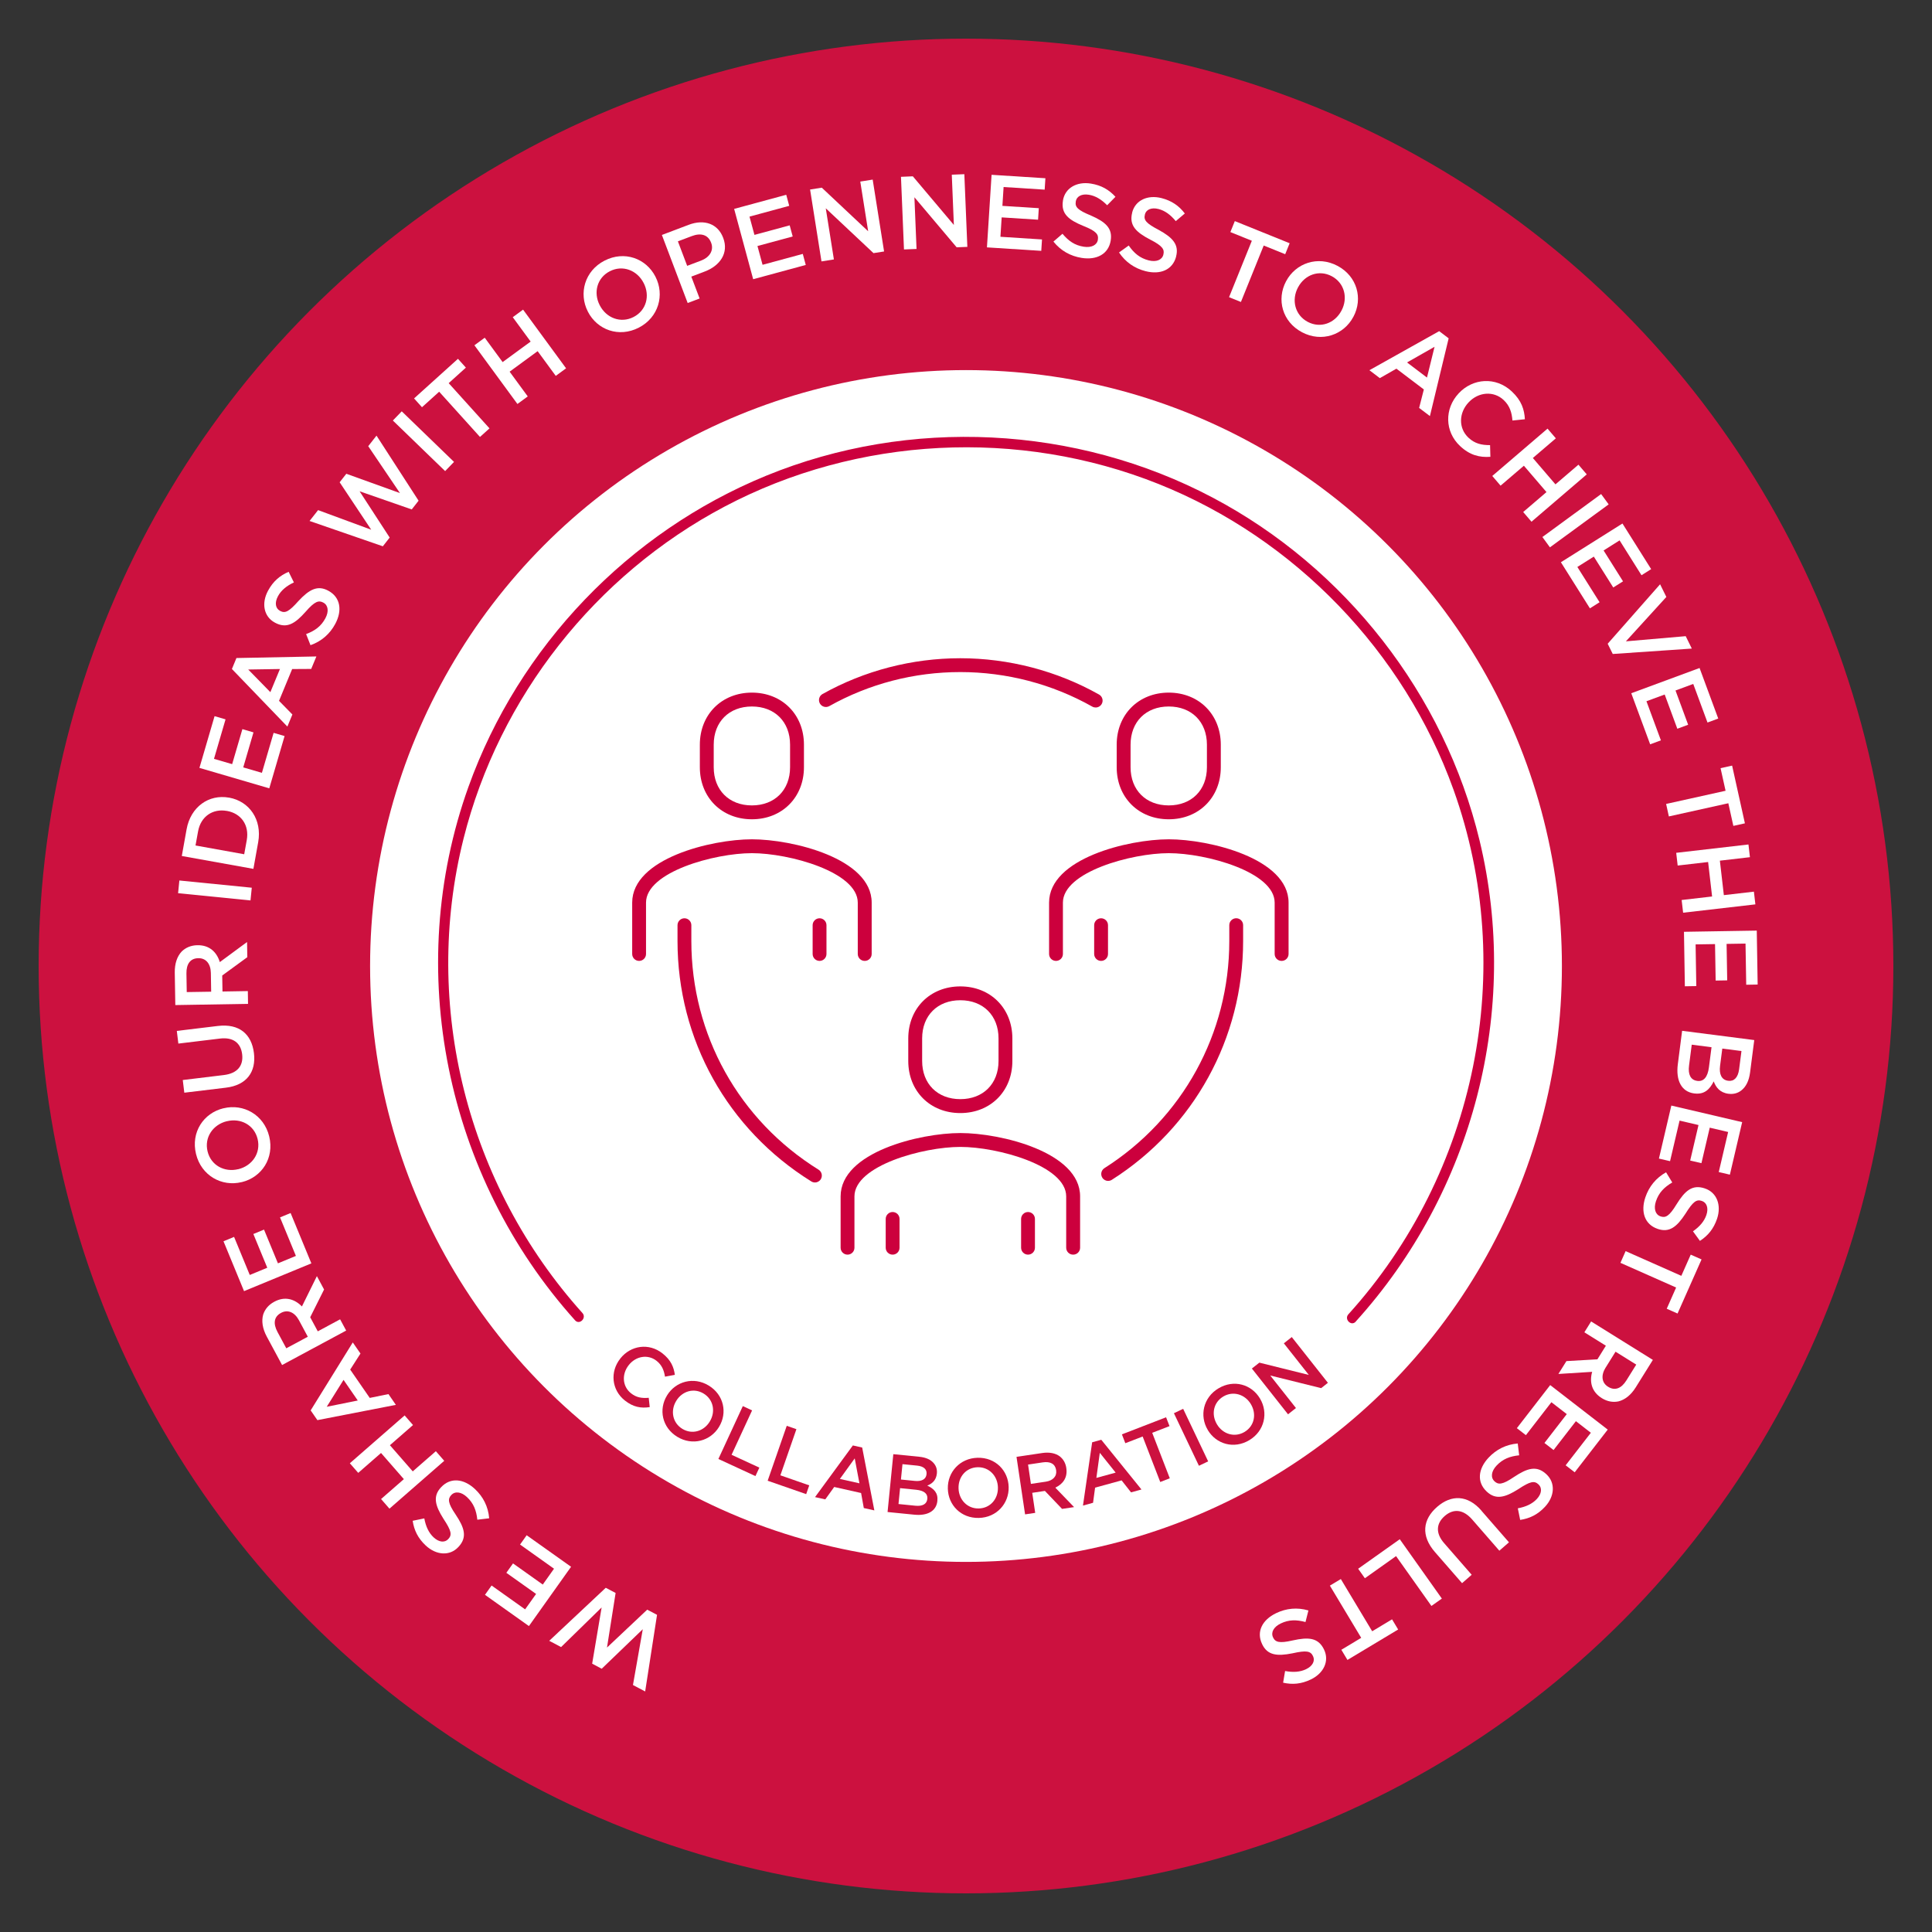 <?xml version="1.0" encoding="UTF-8"?> <svg xmlns="http://www.w3.org/2000/svg" id="Layer_1" viewBox="0 0 500 500"><rect x="0" y="0" width="500" height="500" fill="#333333" stroke="none"/><defs><style>.cls-1{fill:#cc113f;}.cls-1,.cls-2,.cls-3{stroke-width:0px;}.cls-2{fill:#cc003d;}.cls-3{fill:#fff;}</style></defs><circle class="cls-1" cx="250" cy="250" r="240"></circle><circle class="cls-3" cx="250" cy="250" r="154.22"></circle><path class="cls-3" d="M166.97,437.75l-3.16-1.67,2.54-14.44-10.63,10.23-2.47-1.31,2.45-14.55-10.49,10.25-3.07-1.62,14.63-13.72,2.55,1.34-2.23,14.13,10.41-9.81,2.54,1.34-3.07,19.82Z"></path><path class="cls-3" d="M136.89,420.83l-11.38-8.09,1.71-2.41,8.68,6.17,2.84-3.99-7.7-5.47,1.73-2.43,7.7,5.47,2.91-4.1-8.79-6.25,1.71-2.41,11.49,8.16-10.91,15.35Z"></path><path class="cls-3" d="M126.6,392.93l-3.07.37c-.25-2.41-.96-4.25-2.67-5.85-1.49-1.4-3.1-1.57-4.05-.55l-.04.04c-.9.96-.88,2.05,1.14,5.01,2.29,3.43,3.09,5.87.74,8.39l-.04.04c-2.2,2.36-5.69,2.15-8.43-.4-2.02-1.89-3.01-3.95-3.38-6.4l3.01-.62c.39,2.1,1.15,3.73,2.41,4.91,1.42,1.32,2.9,1.39,3.77.46l.04-.04c.99-1.06.8-2.12-1.26-5.23-2.19-3.45-2.79-5.84-.64-8.14l.04-.04c2.42-2.59,5.86-2.22,8.75.49,2.12,1.98,3.43,4.53,3.68,7.57Z"></path><path class="cls-3" d="M100.79,390.44l-2.17-2.49,5.9-5.15-5.91-6.77-5.9,5.15-2.17-2.49,14.18-12.38,2.17,2.49-5.98,5.22,5.91,6.77,5.98-5.22,2.17,2.49-14.18,12.38Z"></path><path class="cls-3" d="M82.14,367.53l-1.74-2.52,10.9-17.59,1.99,2.88-2.66,4.15,5.06,7.33,4.84-.99,1.92,2.79-20.31,3.95ZM88.91,357.11l-4.35,6.96,8.03-1.62-3.68-5.34Z"></path><path class="cls-3" d="M73.01,353.28l-3.98-7.39c-1.12-2.09-1.38-4.05-.92-5.68.45-1.37,1.39-2.52,2.84-3.3l.05-.03c2.73-1.47,5.24-.71,7.14,1.23l3.87-7.85,1.86,3.46-3.59,7.18,1.96,3.65,5.78-3.11,1.57,2.91-16.59,8.92ZM77.37,341.68c-1.12-2.08-2.9-2.84-4.61-1.92l-.05.03c-1.8.97-2.07,2.73-.9,4.91l2.28,4.24,5.57-2.99-2.29-4.27Z"></path><path class="cls-3" d="M63.16,334.15l-5.32-12.91,2.74-1.13,4.06,9.85,4.53-1.87-3.6-8.73,2.76-1.14,3.6,8.73,4.65-1.92-4.11-9.97,2.74-1.13,5.37,13.03-17.41,7.18Z"></path><path class="cls-3" d="M62.58,305.93h-.05c-5.12,1.26-10.43-1.66-11.8-7.28s1.94-10.58,7.09-11.83h.05c5.12-1.26,10.43,1.66,11.8,7.28,1.37,5.62-1.94,10.58-7.09,11.83ZM58.74,290.17h-.05c-3.55.88-5.86,4.15-4.97,7.81.88,3.63,4.38,5.47,7.93,4.6h.05c3.55-.88,5.86-4.15,4.97-7.81-.88-3.63-4.38-5.47-7.93-4.6Z"></path><path class="cls-3" d="M58.46,281.49l-10.76,1.3-.4-3.28,10.63-1.29c3.5-.42,5.1-2.41,4.74-5.37-.35-2.91-2.3-4.49-5.75-4.07l-10.76,1.3-.4-3.28,10.6-1.28c5.58-.68,8.77,2.14,9.36,7.02.59,4.83-1.84,8.3-7.26,8.95Z"></path><path class="cls-3" d="M45.37,260.11l-.14-8.39c-.04-2.37.63-4.24,1.79-5.47,1.03-1.01,2.4-1.6,4.04-1.63h.05c3.09-.05,4.98,1.77,5.78,4.37l7.05-5.2.06,3.93-6.49,4.74.07,4.14,6.56-.11.05,3.31-18.83.31ZM54.57,251.8c-.04-2.37-1.27-3.85-3.21-3.82h-.05c-2.04.03-3.1,1.48-3.06,3.95l.08,4.82,6.32-.1-.08-4.84Z"></path><path class="cls-3" d="M46.09,231.16l.33-3.29,18.74,1.87-.33,3.29-18.73-1.87Z"></path><path class="cls-3" d="M47.05,221.53l1.24-6.91c1.05-5.82,5.77-9.13,10.98-8.19h.05c5.22.95,8.54,5.7,7.5,11.52l-1.24,6.91-18.53-3.33ZM50.6,218.81l12.6,2.27.66-3.65c.7-3.89-1.46-6.9-5.09-7.56h-.05c-3.63-.66-6.76,1.4-7.46,5.29l-.66,3.65Z"></path><path class="cls-3" d="M51.61,198.74l3.92-13.4,2.84.83-2.99,10.22,4.7,1.37,2.65-9.06,2.87.84-2.65,9.06,4.83,1.41,3.03-10.35,2.84.83-3.96,13.53-18.07-5.29Z"></path><path class="cls-3" d="M60.02,173.13l1.17-2.83,20.69-.41-1.34,3.23-4.93.03-3.4,8.23,3.46,3.53-1.3,3.13-14.36-14.91ZM72.44,173.14l-8.2.13,5.73,5.86,2.48-5.99Z"></path><path class="cls-3" d="M80.36,166.98l-1.14-2.88c2.27-.85,3.87-2.01,4.98-4.07.97-1.8.73-3.4-.5-4.06l-.05-.03c-1.16-.63-2.2-.33-4.55,2.37-2.73,3.08-4.9,4.48-7.93,2.84l-.05-.03c-2.84-1.53-3.53-4.96-1.75-8.25,1.32-2.44,3.06-3.91,5.33-4.89l1.36,2.75c-1.93.91-3.32,2.06-4.13,3.58-.92,1.7-.61,3.16.51,3.76l.05.03c1.28.69,2.26.24,4.74-2.55,2.78-2.99,4.95-4.18,7.72-2.68l.05.03c3.12,1.69,3.63,5.11,1.75,8.59-1.38,2.56-3.51,4.46-6.38,5.48Z"></path><path class="cls-3" d="M80.11,134.83l2.21-2.81,13.75,5.07-8.17-12.28,1.73-2.2,13.88,5-8.21-12.14,2.14-2.73,10.89,16.84-1.77,2.26-13.5-4.7,7.79,11.98-1.77,2.26-18.95-6.55Z"></path><path class="cls-3" d="M101.67,108.83l2.3-2.38,13.53,13.09-2.3,2.38-13.53-13.09Z"></path><path class="cls-3" d="M113.66,101.37l-4.45,4.02-2.05-2.28,11.36-10.25,2.05,2.28-4.45,4.02,10.56,11.7-2.46,2.22-10.56-11.7Z"></path><path class="cls-3" d="M122.78,89.36l2.67-1.96,4.63,6.31,7.25-5.31-4.63-6.31,2.67-1.96,11.13,15.19-2.67,1.96-4.69-6.4-7.25,5.31,4.69,6.4-2.67,1.96-11.13-15.19Z"></path><path class="cls-3" d="M152.15,80.67l-.02-.05c-2.41-4.69-.81-10.53,4.33-13.17,5.14-2.64,10.74-.58,13.16,4.13l.02.05c2.41,4.69.81,10.53-4.33,13.17-5.14,2.64-10.74.58-13.16-4.13ZM166.58,73.26l-.02-.05c-1.67-3.25-5.39-4.73-8.74-3.01-3.33,1.71-4.29,5.53-2.62,8.78l.03.05c1.67,3.25,5.39,4.73,8.74,3.01,3.33-1.71,4.29-5.53,2.62-8.78Z"></path><path class="cls-3" d="M171.29,60.81l6.94-2.63c4.12-1.56,7.58-.2,8.92,3.35l.02.05c1.49,3.92-.86,7.2-4.76,8.68l-3.5,1.33,2.15,5.66-3.09,1.17-6.67-17.6ZM181.45,67.43c2.34-.89,3.3-2.75,2.6-4.58l-.02-.05c-.79-2.09-2.68-2.58-4.99-1.7l-3.6,1.36,2.4,6.34,3.6-1.36Z"></path><path class="cls-3" d="M190,54.06l13.48-3.65.77,2.86-10.28,2.79,1.28,4.73,9.12-2.47.78,2.88-9.12,2.47,1.32,4.86,10.41-2.82.77,2.86-13.61,3.69-4.92-18.18Z"></path><path class="cls-3" d="M209.65,49.05l3.03-.48,12,11.28-2.04-12.86,3.21-.51,2.95,18.6-2.74.43-12.35-11.6,2.1,13.23-3.21.51-2.95-18.6Z"></path><path class="cls-3" d="M233.18,45.76l3.06-.13,10.62,12.59-.54-13.01,3.25-.13.78,18.81-2.77.11-10.93-12.95.55,13.38-3.25.13-.78-18.81Z"></path><path class="cls-3" d="M256.62,45.24l13.93.89-.19,2.95-10.63-.68-.31,4.88,9.42.6-.19,2.98-9.42-.6-.32,5.02,10.76.69-.19,2.95-14.06-.9,1.2-18.79Z"></path><path class="cls-3" d="M272.63,62.52l2.34-2.02c1.56,1.86,3.17,2.99,5.49,3.35,2.02.32,3.45-.43,3.67-1.81v-.05c.22-1.3-.4-2.19-3.74-3.51-3.81-1.56-5.85-3.14-5.3-6.54v-.05c.52-3.19,3.53-4.97,7.22-4.38,2.74.44,4.7,1.6,6.37,3.42l-2.15,2.19c-1.5-1.52-3.04-2.45-4.74-2.72-1.91-.31-3.18.47-3.38,1.72v.05c-.24,1.43.51,2.21,3.96,3.63,3.74,1.63,5.58,3.29,5.08,6.4v.05c-.57,3.51-3.63,5.12-7.54,4.49-2.87-.46-5.37-1.84-7.28-4.21Z"></path><path class="cls-3" d="M289.6,65.34l2.51-1.8c1.38,1.99,2.89,3.26,5.15,3.84,1.98.51,3.47-.11,3.82-1.47v-.05c.34-1.28-.2-2.22-3.39-3.84-3.65-1.9-5.53-3.66-4.68-7v-.05c.81-3.13,3.97-4.62,7.59-3.7,2.68.69,4.54,2.02,6.03,3.98l-2.34,1.98c-1.36-1.65-2.8-2.71-4.47-3.14-1.88-.48-3.21.18-3.52,1.4v.05c-.37,1.41.3,2.25,3.61,3.98,3.58,1.97,5.25,3.78,4.47,6.83v.05c-.89,3.44-4.09,4.76-7.92,3.78-2.81-.72-5.18-2.32-6.87-4.86Z"></path><path class="cls-3" d="M323.98,62.31l-5.56-2.25,1.15-2.84,14.19,5.73-1.15,2.84-5.56-2.25-5.9,14.61-3.07-1.24,5.9-14.61Z"></path><path class="cls-3" d="M332.82,72.82l.03-.05c2.47-4.66,8.18-6.68,13.29-3.97,5.11,2.71,6.62,8.48,4.13,13.16l-.03.05c-2.47,4.66-8.18,6.68-13.29,3.97-5.11-2.71-6.61-8.48-4.13-13.16ZM347.15,80.43l.03-.05c1.72-3.23.8-7.13-2.53-8.9-3.3-1.75-6.99-.36-8.71,2.87l-.03.05c-1.72,3.23-.8,7.13,2.53,8.9,3.3,1.75,7,.36,8.71-2.87Z"></path><path class="cls-3" d="M372.47,85.71l2.44,1.85-4.85,20.12-2.79-2.11,1.22-4.78-7.1-5.38-4.29,2.45-2.7-2.05,18.06-10.11ZM369.3,97.72l1.96-7.97-7.12,4.05,5.17,3.92Z"></path><path class="cls-3" d="M377.48,101.82l.04-.04c3.66-3.9,9.58-4.36,13.73-.48,2.55,2.39,3.25,4.71,3.39,7.2l-3.22.33c-.16-2.07-.69-3.82-2.28-5.31-2.59-2.43-6.52-2.09-9.04.59l-.04.04c-2.52,2.69-2.66,6.65-.03,9.12,1.67,1.56,3.39,1.93,5.6,1.93l.08,3.02c-2.81.2-5.3-.4-7.85-2.79-4-3.75-4.06-9.67-.36-13.62Z"></path><path class="cls-3" d="M400.5,110.93l2.15,2.51-5.95,5.09,5.85,6.82,5.95-5.09,2.15,2.51-14.3,12.25-2.15-2.51,6.03-5.16-5.85-6.82-6.03,5.16-2.15-2.51,14.3-12.25Z"></path><path class="cls-3" d="M414.37,127.86l1.95,2.67-15.2,11.12-1.95-2.67,15.2-11.12Z"></path><path class="cls-3" d="M419.88,135.47l7.44,11.82-2.5,1.58-5.67-9.02-4.14,2.61,5.03,7.99-2.53,1.59-5.03-7.99-4.26,2.68,5.75,9.13-2.5,1.58-7.51-11.93,15.94-10.03Z"></path><path class="cls-3" d="M429.63,151.21l1.62,3.28-10.47,11.49,15.48-1.34,1.58,3.21-20.46,1.4-1.31-2.65,13.56-15.39Z"></path><path class="cls-3" d="M439.84,172.86l4.84,13.1-2.78,1.03-3.69-9.99-4.59,1.7,3.27,8.86-2.8,1.04-3.27-8.86-4.72,1.74,3.74,10.12-2.78,1.03-4.89-13.22,17.67-6.53Z"></path><path class="cls-3" d="M446.58,204.66l-1.3-5.86,2.99-.66,3.31,14.94-2.99.66-1.3-5.86-15.39,3.41-.71-3.23,15.39-3.41Z"></path><path class="cls-3" d="M452.5,218.55l.38,3.29-7.78.9,1.03,8.92,7.78-.9.38,3.29-18.7,2.16-.38-3.29,7.88-.91-1.03-8.92-7.88.91-.38-3.29,18.7-2.16Z"></path><path class="cls-3" d="M454.65,240.84l.23,13.96-2.96.05-.18-10.65-4.9.08.16,9.44-2.99.05-.16-9.44-5.03.08.18,10.79-2.96.05-.23-14.1,18.83-.31Z"></path><path class="cls-3" d="M454,269.16l-1.08,8.38c-.28,2.16-1.05,3.72-2.28,4.67-.93.72-2.03,1.01-3.26.86h-.05c-2.27-.3-3.28-1.73-3.82-3.21-1.06,2.11-2.45,3.45-5.01,3.12h-.05c-3.33-.44-4.77-3.41-4.23-7.57l1.11-8.64,18.67,2.4ZM439.27,279.74c1.6.21,2.67-.93,3-3.52l.67-5.2-5.12-.66-.7,5.44c-.29,2.24.39,3.71,2.1,3.93h.05ZM447.28,279.71c1.49.19,2.52-.84,2.8-2.98l.61-4.72-4.96-.64-.58,4.48c-.27,2.13.37,3.63,2.08,3.85h.05Z"></path><path class="cls-3" d="M450.87,290.41l-3.18,13.59-2.88-.67,2.43-10.37-4.76-1.12-2.15,9.19-2.91-.68,2.15-9.19-4.9-1.15-2.46,10.5-2.88-.67,3.21-13.72,18.33,4.29Z"></path><path class="cls-3" d="M431.17,303.38l1.61,2.64c-2.09,1.23-3.47,2.63-4.22,4.85-.65,1.94-.15,3.47,1.17,3.92l.05.02c1.25.42,2.23-.04,4.09-3.11,2.17-3.5,4.07-5.24,7.33-4.14l.05.02c3.06,1.03,4.31,4.3,3.12,7.84-.89,2.62-2.36,4.37-4.43,5.72l-1.8-2.48c1.75-1.23,2.92-2.59,3.47-4.22.62-1.83.06-3.21-1.13-3.62l-.05-.02c-1.38-.46-2.26.14-4.24,3.31-2.23,3.42-4.17,4.95-7.15,3.94l-.05-.02c-3.36-1.14-4.44-4.42-3.17-8.17.93-2.75,2.71-4.99,5.37-6.48Z"></path><path class="cls-3" d="M435.13,330.18l2.43-5.48,2.8,1.24-6.21,14-2.8-1.24,2.43-5.49-14.41-6.39,1.34-3.03,14.41,6.39Z"></path><path class="cls-3" d="M427.76,351.94l-4.44,7.12c-1.25,2.01-2.83,3.21-4.47,3.62-1.42.29-2.88.04-4.27-.82l-.05-.03c-2.62-1.64-3.22-4.19-2.48-6.8l-8.74.55,2.08-3.33,8.02-.46,2.19-3.52-5.57-3.47,1.75-2.81,15.98,9.95ZM415.53,353.93c-1.25,2.01-1.02,3.93.62,4.95l.05.03c1.73,1.08,3.4.44,4.71-1.66l2.55-4.09-5.36-3.34-2.56,4.11Z"></path><path class="cls-3" d="M416.07,369.99l-8.54,11.04-2.34-1.81,6.52-8.42-3.87-3-5.78,7.47-2.36-1.83,5.78-7.47-3.98-3.08-6.6,8.53-2.34-1.81,8.63-11.15,14.89,11.52Z"></path><path class="cls-3" d="M392.79,373.56l.37,3.07c-2.41.25-4.25.96-5.85,2.66-1.4,1.49-1.57,3.1-.55,4.05l.04.04c.96.9,2.05.88,5-1.13,3.43-2.28,5.87-3.08,8.39-.73l.04.04c2.35,2.21,2.14,5.69-.41,8.42-1.89,2.02-3.96,3-6.4,3.37l-.61-3c2.1-.39,3.73-1.15,4.91-2.4,1.32-1.41,1.39-2.9.47-3.76l-.04-.04c-1.06-.99-2.12-.81-5.23,1.25-3.45,2.19-5.85,2.78-8.14.63l-.04-.04c-2.59-2.43-2.21-5.86.5-8.75,1.99-2.12,4.53-3.42,7.57-3.67Z"></path><path class="cls-3" d="M383.4,390.98l7.12,8.17-2.49,2.17-7.03-8.07c-2.32-2.66-4.86-2.87-7.11-.91-2.21,1.93-2.42,4.43-.14,7.04l7.12,8.17-2.49,2.17-7.02-8.05c-3.69-4.24-3.16-8.45.56-11.69,3.67-3.2,7.9-3.14,11.49.98Z"></path><path class="cls-3" d="M373.15,413.71l-2.7,1.91-9.15-12.9-8.07,5.73-1.74-2.46,10.77-7.64,10.89,15.36Z"></path><path class="cls-3" d="M355.12,422.17l5.14-3.09,1.58,2.63-13.12,7.88-1.58-2.63,5.14-3.09-8.11-13.51,2.84-1.7,8.11,13.51Z"></path><path class="cls-3" d="M338.62,416.78l-.76,3c-2.34-.63-4.31-.64-6.42.38-1.84.89-2.58,2.32-1.98,3.58l.02.05c.57,1.19,1.59,1.56,5.08.75,4.02-.89,6.59-.76,8.09,2.34l.02.05c1.4,2.91-.05,6.09-3.42,7.71-2.5,1.2-4.77,1.38-7.18.84l.51-3.02c2.1.39,3.89.27,5.45-.48,1.74-.84,2.34-2.2,1.79-3.34l-.02-.05c-.63-1.31-1.69-1.52-5.33-.71-4.01.8-6.46.49-7.82-2.35l-.02-.05c-1.54-3.2.05-6.27,3.62-7.99,2.62-1.26,5.46-1.56,8.38-.7Z"></path><path class="cls-2" d="M350.86,342.02c30.37-33.54,42.68-80.48,32.04-124.55-9.12-37.77-34.72-70.55-69.06-88.69-35.42-18.72-78.43-20.86-115.52-5.68-35.66,14.6-64.06,44.24-77.08,80.52-16.96,47.27-5.89,100.85,27.59,138.08,1.16,1.29,3.06-.62,1.9-1.9-29.78-33.1-41.62-79.51-30.76-122.78,9.2-36.65,34.14-68.26,67.54-85.91,34.44-18.2,76.18-20.31,112.34-5.85,35.22,14.09,63.49,43.38,76.31,79.09,16.69,46.5,5.9,99.23-27.2,135.79-1.16,1.28.74,3.19,1.9,1.9h0Z"></path><path class="cls-1" d="M160.53,351.58l.03-.03c2.67-3.35,7.36-4.1,10.92-1.27,2.19,1.74,2.9,3.55,3.17,5.53l-2.55.47c-.26-1.64-.8-3.01-2.17-4.09-2.23-1.77-5.34-1.25-7.18,1.06l-.03.04c-1.84,2.31-1.69,5.48.57,7.28,1.43,1.14,2.83,1.32,4.6,1.18l.26,2.41c-2.23.34-4.26.02-6.45-1.72-3.44-2.74-3.87-7.45-1.17-10.84Z"></path><path class="cls-1" d="M172.62,361.15l.02-.04c2.2-3.59,6.85-4.93,10.79-2.52,3.94,2.41,4.86,7.08,2.65,10.69l-.02.04c-2.2,3.59-6.85,4.93-10.79,2.52-3.94-2.41-4.86-7.08-2.65-10.69ZM183.67,367.92l.02-.04c1.53-2.49.99-5.65-1.58-7.22-2.55-1.56-5.56-.63-7.09,1.86l-.02.04c-1.53,2.49-.98,5.65,1.58,7.22,2.55,1.56,5.56.63,7.09-1.86Z"></path><path class="cls-1" d="M192.24,363.9l2.4,1.11-5.31,11.49,7.19,3.32-1.01,2.19-9.59-4.43,6.32-13.68Z"></path><path class="cls-1" d="M203.61,369l2.5.87-4.15,11.94,7.47,2.6-.79,2.27-9.97-3.47,4.94-14.21Z"></path><path class="cls-1" d="M220.73,374.08l2.4.54,3.15,16.27-2.73-.61-.7-3.89-6.96-1.56-2.31,3.21-2.65-.59,9.79-13.37ZM222.42,383.88l-1.22-6.45-3.84,5.32,5.06,1.13Z"></path><path class="cls-1" d="M231.2,376.34l6.72.67c1.73.17,2.99.75,3.78,1.72.6.73.86,1.6.76,2.58v.04c-.19,1.82-1.31,2.66-2.48,3.12,1.71.8,2.82,1.88,2.61,3.93v.04c-.27,2.68-2.62,3.89-5.96,3.56l-6.93-.69,1.49-14.98ZM239.99,387.87c.13-1.28-.81-2.11-2.88-2.32l-4.17-.42-.41,4.11,4.37.44c1.8.18,2.96-.4,3.09-1.77v-.04ZM239.79,381.47c.12-1.2-.73-2-2.44-2.17l-3.79-.38-.4,3.98,3.6.36c1.71.17,2.89-.38,3.03-1.75v-.04Z"></path><path class="cls-1" d="M245.3,385.28v-.04c-.1-4.22,3.09-7.86,7.71-7.97,4.62-.11,7.93,3.33,8.03,7.56v.04c.1,4.22-3.09,7.86-7.71,7.97-4.62.11-7.93-3.33-8.03-7.56ZM258.26,384.98v-.04c-.07-2.92-2.23-5.29-5.24-5.22-2.99.07-5.02,2.48-4.95,5.41v.04c.07,2.92,2.23,5.29,5.24,5.22,2.99-.07,5.02-2.48,4.95-5.41Z"></path><path class="cls-1" d="M263.09,377.03l6.64-.99c1.87-.28,3.43.05,4.52.85.91.71,1.52,1.73,1.71,3.03v.04c.37,2.45-.88,4.13-2.85,5.04l4.86,5.04-3.11.46-4.44-4.65-3.28.49.77,5.19-2.62.39-2.22-14.9ZM270.64,383.46c1.87-.28,2.92-1.41,2.69-2.95v-.04c-.25-1.62-1.5-2.3-3.46-2.01l-3.81.57.74,5,3.83-.57Z"></path><path class="cls-1" d="M282.65,373.26l2.36-.65,10.4,12.87-2.7.74-2.44-3.1-6.86,1.88-.53,3.92-2.61.72,2.38-16.38ZM288.73,381.11l-4.1-5.12-.89,6.49,5-1.37Z"></path><path class="cls-1" d="M295.71,371.77l-4.48,1.73-.88-2.29,11.43-4.42.89,2.29-4.48,1.73,4.55,11.77-2.47.96-4.55-11.77Z"></path><path class="cls-1" d="M303.81,365.74l2.39-1.14,6.47,13.6-2.39,1.14-6.47-13.6Z"></path><path class="cls-1" d="M312.58,370.09l-.02-.04c-2.17-3.63-1.19-8.38,2.79-10.75,3.98-2.38,8.55-1.02,10.73,2.63l.02.04c2.17,3.63,1.19,8.38-2.79,10.75-3.98,2.38-8.55,1.02-10.73-2.62ZM323.74,363.42l-.02-.04c-1.5-2.51-4.55-3.5-7.14-1.96-2.57,1.54-3.15,4.64-1.65,7.16l.02.04c1.5,2.52,4.55,3.5,7.14,1.96,2.57-1.54,3.15-4.64,1.65-7.16Z"></path><path class="cls-1" d="M323.99,354.17l1.93-1.52,12.8,3.18-6.46-8.18,2.05-1.62,9.35,11.84-1.74,1.38-13.18-3.27,6.65,8.42-2.05,1.62-9.35-11.84Z"></path><path class="cls-2" d="M277.72,324.7c-.99,0-1.79-.8-1.79-1.79v-13.29c0-7.94-17.74-12.8-27.4-12.8s-27.4,4.86-27.4,12.8v13.29c0,.99-.8,1.79-1.79,1.79s-1.79-.8-1.79-1.79v-13.29c0-11.44,20.52-16.39,30.99-16.39s30.99,4.95,30.99,16.39v13.29c0,.99-.8,1.79-1.79,1.79Z"></path><path class="cls-2" d="M248.53,288.06c-7.81,0-13.47-5.66-13.47-13.47v-5.84c0-7.81,5.67-13.47,13.47-13.47s13.47,5.66,13.47,13.47v5.84c0,7.81-5.67,13.47-13.47,13.47ZM248.53,258.86c-5.91,0-9.88,3.97-9.88,9.88v5.84c0,5.91,3.97,9.88,9.88,9.88s9.89-3.97,9.89-9.88v-5.84c0-5.91-3.97-9.88-9.89-9.88Z"></path><path class="cls-2" d="M266.05,324.7c-.99,0-1.79-.8-1.79-1.79v-7.45c0-.99.8-1.79,1.79-1.79s1.79.8,1.79,1.79v7.45c0,.99-.8,1.79-1.79,1.79Z"></path><path class="cls-2" d="M231.01,324.7c-.99,0-1.79-.8-1.79-1.79v-7.45c0-.99.8-1.79,1.79-1.79s1.79.8,1.79,1.79v7.45c0,.99-.8,1.79-1.79,1.79Z"></path><path class="cls-2" d="M223.78,248.68c-.99,0-1.79-.8-1.79-1.79v-13.29c0-7.94-17.74-12.8-27.4-12.8s-27.4,4.86-27.4,12.8v13.29c0,.99-.8,1.79-1.79,1.79s-1.79-.8-1.79-1.79v-13.29c0-11.44,20.52-16.39,30.99-16.39s30.99,4.95,30.99,16.39v13.29c0,.99-.8,1.79-1.79,1.79Z"></path><path class="cls-2" d="M194.59,212.03c-7.81,0-13.47-5.66-13.47-13.47v-5.84c0-7.81,5.67-13.47,13.47-13.47s13.47,5.66,13.47,13.47v5.84c0,7.81-5.67,13.47-13.47,13.47ZM194.59,182.84c-5.91,0-9.88,3.97-9.88,9.88v5.84c0,5.91,3.97,9.88,9.88,9.88s9.88-3.97,9.88-9.88v-5.84c0-5.91-3.97-9.88-9.88-9.88Z"></path><path class="cls-2" d="M212.1,248.68c-.99,0-1.79-.8-1.79-1.79v-7.45c0-.99.8-1.79,1.79-1.79s1.79.8,1.79,1.79v7.45c0,.99-.8,1.79-1.79,1.79Z"></path><path class="cls-2" d="M331.67,248.68c-.99,0-1.79-.8-1.79-1.79v-13.29c0-7.94-17.74-12.8-27.4-12.8s-27.4,4.86-27.4,12.8v13.29c0,.99-.8,1.79-1.79,1.79s-1.79-.8-1.79-1.79v-13.29c0-11.44,20.52-16.39,30.99-16.39s30.99,4.95,30.99,16.39v13.29c0,.99-.8,1.79-1.79,1.79Z"></path><path class="cls-2" d="M302.47,212.03c-7.81,0-13.47-5.66-13.47-13.47v-5.84c0-7.81,5.67-13.47,13.47-13.47s13.47,5.66,13.47,13.47v5.84c0,7.81-5.67,13.47-13.47,13.47ZM302.47,182.84c-5.91,0-9.88,3.97-9.88,9.88v5.84c0,5.91,3.97,9.88,9.88,9.88s9.88-3.97,9.88-9.88v-5.84c0-5.91-3.97-9.88-9.88-9.88Z"></path><path class="cls-2" d="M284.96,248.68c-.99,0-1.79-.8-1.79-1.79v-7.45c0-.99.8-1.79,1.79-1.79s1.79.8,1.79,1.79v7.45c0,.99-.8,1.79-1.79,1.79Z"></path><path class="cls-2" d="M210.9,306.02c-.32,0-.65-.09-.94-.27-21.68-13.47-34.62-36.73-34.62-62.21v-4.1c0-.99.8-1.79,1.79-1.79s1.79.8,1.79,1.79v4.1c0,24.24,12.31,46.36,32.92,59.17.84.52,1.1,1.63.58,2.47-.34.55-.93.85-1.53.85Z"></path><path class="cls-2" d="M286.79,305.62c-.59,0-1.17-.29-1.51-.83-.53-.84-.29-1.94.55-2.48,20.23-12.86,32.31-34.84,32.31-58.78v-4.1c0-.99.8-1.79,1.79-1.79s1.79.8,1.79,1.79v4.1c0,25.17-12.7,48.28-33.97,61.8-.3.19-.63.28-.96.28Z"></path><path class="cls-2" d="M283.56,183.1c-.3,0-.6-.07-.88-.23-10.37-5.85-22.18-8.94-34.15-8.94s-23.61,3.04-33.91,8.81c-.86.48-1.96.18-2.44-.69s-.17-1.96.69-2.44c10.84-6.06,23.17-9.26,35.66-9.26s25.01,3.25,35.91,9.4c.86.49,1.17,1.58.68,2.44-.33.58-.94.91-1.56.91Z"></path></svg> 